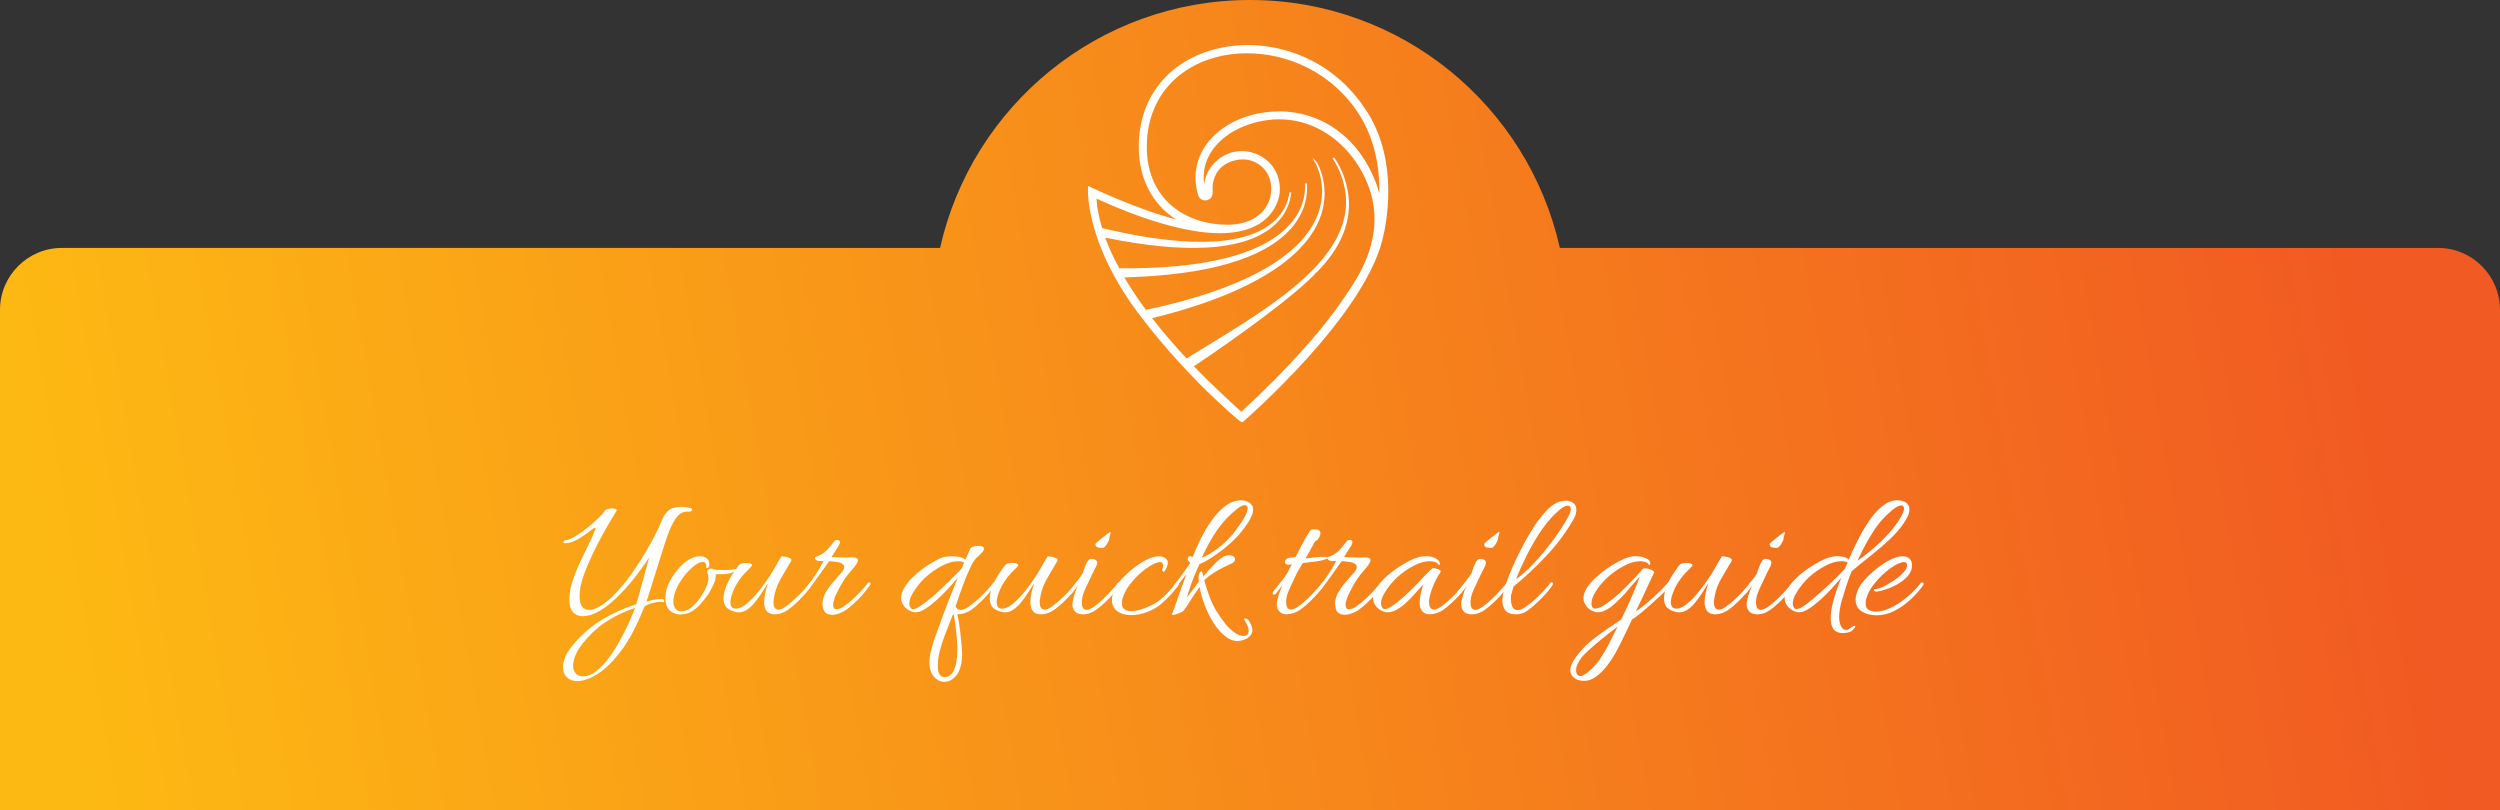 <?xml version="1.0" encoding="UTF-8"?>
<svg id="Layer_2" data-name="Layer 2" xmlns="http://www.w3.org/2000/svg" xmlns:xlink="http://www.w3.org/1999/xlink" viewBox="0 0 399.94 129.66">
  <rect x="0" y="0" width="399.94" height="129.66" fill="#333333" stroke="none"/>
  <defs>
    <style>
      .cls-1 {
        fill: url(#linear-gradient);
      }

      .cls-2 {
        fill: #fff;
      }
    </style>
    <linearGradient id="linear-gradient" x1="10.47" y1="115.48" x2="380.51" y2="50.23" gradientUnits="userSpaceOnUse">
      <stop offset="0" stop-color="#fdb913"/>
      <stop offset="1" stop-color="#f15a22"/>
    </linearGradient>
  </defs>
  <g id="Layer_1-2" data-name="Layer 1">
    <g>
      <path class="cls-1" d="M390.01,39.66h-140.47C244.45,16.96,224.2,0,199.97,0s-44.49,16.96-49.58,39.66H9.92c-5.48,0-9.92,4.44-9.92,9.92v80.09h399.94V49.58c0-5.48-4.44-9.92-9.92-9.92Z"/>
      <path class="cls-2" d="M218.82,18.08c-2.72-4.41-6.65-7.68-11.35-9.44-4.38-1.64-9.14-1.88-13.41-.69-7.44,2.08-11.89,7.89-11.89,15.56,0,5,2.15,9.16,5.93,11.57-5.74-1.41-13.32-5-13.66-5.16l-.36-.17-.03.4c0,.09-.54,8.72,8.41,20.44,4.08,5.35,8.22,9.66,10.97,12.33,1.42,1.38,4.92,4.63,5.24,4.63h.1s.07-.07.07-.07c.78-.68,19.18-16.7,22.31-29.1.7-2.75,2.58-12.36-2.31-20.29ZM210.77,43.46c.07-.08.16-.17.25-.28,1.62-1.76,5.91-6.45,4.5-13.08-.39-1.84-1.09-3.48-2.08-4.9l-.25.17c1,1.46,1.66,3.18,1.99,5.1,1.73,10.32-11.1,18.16-22.42,25.07-.99.61-1.98,1.21-2.94,1.8-2.21-2.38-3.87-4.33-5.5-6.44,18.64-4.59,24.83-11.09,26.74-15.74,2.03-4.96-.23-8.95-.37-9.18l-.75-.78.52.97s.05.09.08.15c.02.04,2.15,3.9.01,8.63-3.68,8.13-16.81,12.44-27.23,14.62-.84-1.13-1.51-2.1-2.24-3.23-.46-.71-.8-1.26-1.2-1.96,13.34-.38,22.27-2.97,26.56-7.72,2.43-2.69,2.78-5.47,2.64-7.32l-.3.02c.08,1.75-.32,4.35-2.71,6.84-4.39,4.57-13.47,6.84-27.01,6.72-1-1.83-1.66-3.27-2.24-4.9,12.7,2.58,21.54,2.12,26.29-1.38,2.57-1.89,3.3-4.23,3.47-5.85l-.3-.03c-.15,1.24-.8,3.58-3.41,5.39-5.98,4.13-17.73,2.47-26.56.33-.51-1.66-.8-3.17-.9-4.7,8.58,3.89,19.97,7.7,25.99,4.06,3.11-1.89,3.31-4.95,3.31-4.98.25-2.5-.94-4.78-3.12-5.95-2.19-1.18-4.83-.93-6.73.62-1.27,1.05-2.02,2.37-2.22,3.94-.67-4.66,2.88-8.09,6.99-9.51,8.99-3.1,16.48,2.52,19.24,9.68,2.96,7.7-1.32,14.18-2.93,16.62-.1.15-.18.28-.26.39-3.62,5.61-9.53,12.26-17.1,19.22-.68-.61-4.64-4.19-7.58-7.28,7.12-4.76,16.5-11.55,19.74-15.16ZM204.52,17.83c-4.7,0-9.09,1.98-11.45,5.17-1.78,2.41-2.27,5.32-1.39,8.21.1.33.3.58.58.72.27.14.58.17.87.08.9-.28.87-.99.86-1.61,0-.25-.02-.54.02-.84.49-3.7,3.97-4.17,5.26-4.04,2.15.22,4.24,2.01,4.09,5.01-.12,2.38-1.92,5.22-6.61,5.42-.14,0-.28,0-.42,0-6.41,0-12.87-3.85-12.87-12.46,0-7.05,4.09-12.39,10.93-14.3,1.59-.44,3.31-.67,5.09-.67,6.57,0,13.92,3.13,18.21,10.22,2.7,4.46,3.03,9.46,2.97,12.2-.16-.61-.35-1.21-.58-1.8-2.73-7.09-8.55-11.33-15.57-11.33Z"/>
      <g>
        <path class="cls-2" d="M92.41,108.97c-.71,0-1.28-.2-1.71-.61-.43-.41-.64-.95-.64-1.62,0-.52.14-1.1.43-1.77.29-.66.76-1.36,1.41-2.09,1.35-1.54,2.85-2.81,4.5-3.8s3.44-1.79,5.36-2.41c.12-.34.29-.89.5-1.66.22-.77.46-1.67.74-2.7s.56-2.08.86-3.15c-.77,1.19-1.6,2.34-2.5,3.46-.89,1.12-1.81,2.13-2.75,3.03-.94.9-1.87,1.61-2.79,2.14-.92.52-1.8.79-2.63.79-.5,0-.94-.15-1.32-.45-.39-.3-.63-.79-.73-1.48-.02-.14-.04-.27-.04-.4-.01-.13-.01-.26-.01-.4,0-.87.15-1.78.45-2.73.3-.95.67-1.91,1.11-2.87.45-.96.9-1.91,1.37-2.84s.86-1.79,1.17-2.58c.04-.06.06-.11.06-.16v-.1c0-.08-.03-.12-.09-.12-.12,0-.34.13-.65.39-.67.55-1.37,1.03-2.08,1.43-.71.4-1.38.61-1.99.65h-.03c-.18,0-.27-.06-.27-.18,0-.18.13-.29.39-.33.34-.04.75-.19,1.23-.46.49-.27,1-.6,1.53-1,.54-.4,1.04-.81,1.53-1.23s.9-.82,1.25-1.17c.35-.36.57-.63.67-.83.04-.1.18-.19.43-.27.25-.08.49-.12.73-.12.22,0,.41.03.56.09.16.06.22.16.18.3-.14.22-.4.65-.79,1.29-.39.64-.83,1.42-1.34,2.33s-1.01,1.88-1.51,2.9c-.5,1.02-.95,2.03-1.34,3.03-.39,1-.66,1.91-.82,2.72-.04.26-.07.5-.09.73-.02.23-.03.45-.03.67,0,.79.14,1.35.42,1.68s.62.49,1.04.49c.67,0,1.41-.27,2.2-.82.79-.54,1.61-1.28,2.45-2.2s1.66-1.95,2.45-3.09c.79-1.14,1.54-2.31,2.24-3.52s1.31-2.36,1.83-3.45c.16-.34.29-.65.4-.94.11-.29.23-.55.37-.79.08-.16.15-.29.21-.4.06-.11.13-.18.21-.22.24-.4.57-.67,1.01-.82s.87-.22,1.31-.22c.38,0,.7.02.97.07.27.05.46.08.58.1.2.02.3.11.3.27,0,.08-.04.15-.12.22s-.19.1-.33.1c-.77-.08-1.4.17-1.89.74-.49.57-.95,1.43-1.38,2.55-.16.38-.36.96-.61,1.74-.25.78-.52,1.64-.82,2.58-.3.94-.59,1.88-.88,2.81s-.54,1.75-.77,2.46c-.23.71-.39,1.22-.49,1.51.99-.28,1.75-.42,2.29-.42.22,0,.37.03.45.09.06.06.09.13.09.21s-.02.14-.06.19c-.04.05-.1.05-.18.02-.08-.04-.2-.06-.36-.06-.26,0-.58.04-.97.13-.39.09-.74.2-1.07.34-.33.14-.53.31-.61.5-1.13,2.87-2.34,5.16-3.64,6.88-1.3,1.71-2.55,2.94-3.77,3.7-1.22.75-2.28,1.13-3.19,1.13ZM93.24,108.2c.73,0,1.46-.28,2.17-.85.71-.56,1.4-1.29,2.05-2.18.65-.89,1.25-1.84,1.8-2.85.54-1.01,1.02-1.97,1.43-2.88.41-.91.71-1.64.91-2.2-1.62.53-3.13,1.25-4.51,2.14-1.39.89-2.62,2.01-3.71,3.36-.61.73-1.05,1.42-1.31,2.06-.26.64-.39,1.2-.39,1.68,0,.53.14.96.43,1.26.29.31.67.46,1.14.46Z"/>
        <path class="cls-2" d="M108.95,98.31c-.55,0-1.04-.13-1.46-.39-.69-.42-1.04-1.17-1.04-2.26,0-.46.08-.98.24-1.57.14-.49.39-1.03.74-1.62.36-.58.78-1.14,1.26-1.68.49-.53,1.01-.97,1.59-1.31.57-.34,1.15-.5,1.72-.5.24,0,.45.03.62.09.24.08.44.22.61.43.17.21.25.47.25.79,0,.34-.08.52-.25.56-.17.04-.25,0-.25-.12,0-.04,0-.08.01-.12,0-.04.01-.07.01-.09,0-.16-.04-.3-.13-.43-.09-.13-.25-.19-.49-.19-.32,0-.71.17-1.17.5-.46.34-.94.79-1.43,1.35-.49.56-.91,1.18-1.28,1.86-.37.67-.61,1.35-.73,2.02-.02.1-.04.19-.04.28-.01.09-.01.18-.01.28,0,.46.1.84.31,1.14.21.31.54.46,1,.46.55,0,1.09-.21,1.6-.64.51-.43.97-.94,1.38-1.53.41-.59.71-1.12.91-1.57.16-.36.27-.66.33-.92.06-.26.09-.48.09-.65,0-.16-.02-.3-.04-.42s-.06-.22-.1-.3c-.04-.12-.06-.21-.06-.27,0-.16.06-.29.19-.39s.26-.15.4-.15c.12,0,.25.04.39.12.16.04.38.07.65.09.28.02.57.03.89.03.34,0,.68,0,1.02-.03.35-.02.65-.06.91-.12.04-.02.1-.03.18-.03.14,0,.21.04.21.12s-.07.15-.21.21c-.69.32-1.31.49-1.86.5-.54.02-1.01.03-1.41.03.04.5-.07,1.02-.33,1.59-.26.56-.52,1.06-.8,1.5-.34.5-.72,1-1.16,1.51-.44.52-.92.95-1.46,1.29-.54.35-1.14.52-1.81.52Z"/>
        <path class="cls-2" d="M123.92,98.28c-.36,0-.67-.08-.95-.24s-.49-.46-.62-.89c-.02-.1-.04-.21-.07-.34-.03-.13-.04-.26-.04-.4,0-.48.06-1.01.19-1.6.13-.59.27-1.09.43-1.48-.08.06-.22.26-.42.59-.2.34-.45.73-.74,1.17-.3.45-.63.89-1,1.34-.37.45-.76.81-1.19,1.1-.43.29-.88.43-1.35.43-.32,0-.7-.09-1.14-.27s-.77-.43-.97-.74c-.2-.32-.3-.71-.3-1.19,0-.57.13-1.2.39-1.89.26-.68.58-1.32.98-1.92.14-.2.3-.44.48-.71.18-.28.36-.52.53-.73.18-.21.31-.32.39-.34.24-.08.51-.12.83-.12.34,0,.58.04.74.12.14.06.21.13.21.21,0,.1-.08.23-.24.39-.22.2-.52.5-.89.89-.38.4-.75.87-1.11,1.43-.37.55-.67,1.17-.91,1.84-.2.53-.3,1-.3,1.4,0,.69.28,1.04.83,1.04.48,0,.98-.2,1.51-.59.53-.4,1.05-.88,1.56-1.46s.96-1.14,1.37-1.71c.41-.56.72-1.01.94-1.35.2-.28.42-.63.67-1.07.25-.44.49-.86.73-1.28.24-.42.43-.72.56-.92.14,0,.35.03.64.07.29.05.53.13.74.25.21.12.26.27.16.45-.12.2-.3.5-.55.92-.25.42-.5.84-.74,1.26-.25.43-.44.77-.58,1.02-.47.91-.78,1.89-.92,2.94-.02.08-.03.15-.03.22v.22c0,.79.27,1.19.8,1.19.3,0,.69-.18,1.19-.53.49-.36,1-.78,1.53-1.28.52-.49,1-.97,1.43-1.44.42-.46.72-.82.88-1.05.04-.06.1-.09.18-.09s.14.03.19.09c.05.06.04.14-.01.24-.18.34-.48.76-.91,1.26s-.9,1.01-1.41,1.51c-.52.5-1.02.94-1.51,1.29-.26.2-.58.37-.98.52-.4.15-.79.22-1.19.22Z"/>
        <path class="cls-2" d="M133.1,98.34c-.34,0-.63-.07-.89-.22-.26-.15-.44-.43-.54-.85-.06-.22-.09-.44-.09-.65,0-.59.15-1.17.46-1.74s.67-1.09,1.08-1.57c.42-.48.77-.9,1.07-1.23.16-.16.34-.37.55-.62s.31-.51.31-.77c0-.16-.08-.31-.24-.46-.16-.15-.45-.25-.86-.31-.24-.04-.46-.07-.67-.1-.21-.03-.42-.04-.64-.04-.55.75-1.09,1.51-1.62,2.27s-1.08,1.51-1.68,2.24c-.14.14-.26.21-.36.21-.12,0-.18-.06-.18-.18s.06-.24.18-.36c1.07-1.31,1.99-2.7,2.76-4.19-.1,0-.25,0-.45-.02-.2,0-.36-.02-.47-.04-.14-.04-.25-.1-.33-.18-.08-.08-.12-.16-.12-.24,0-.12.05-.19.15-.21.26-.08.54-.2.83-.36.3-.16.57-.37.83-.62.28-.28.53-.57.77-.88.24-.31.43-.54.56-.7.14-.1.29-.15.45-.15.1,0,.19.03.28.09.09.06.13.15.13.27,0,.14-.06.32-.18.53-.18.28-.37.58-.58.92-.21.34-.4.64-.58.92.36.02.71.04,1.07.06.36.02.72.03,1.1.03.2,0,.39,0,.58-.01.19,0,.38-.02.58-.02.59,0,.89.15.89.45,0,.2-.1.44-.31.73s-.46.6-.76.94c-.67.77-1.25,1.58-1.72,2.44-.47.85-.79,1.5-.95,1.96-.16.48-.24.83-.24,1.07,0,.48.19.71.56.71.34,0,.75-.17,1.23-.5.48-.34.98-.75,1.5-1.23.51-.48.98-.96,1.4-1.43.42-.46.71-.82.89-1.05.04-.06.1-.09.18-.09s.15.03.21.1c.06.07.06.15,0,.25-.22.34-.54.76-.95,1.26-.42.5-.88,1-1.4,1.5-.51.5-1.02.92-1.51,1.28-.26.2-.61.38-1.05.55-.45.17-.87.25-1.26.25Z"/>
        <path class="cls-2" d="M151.15,109.09c-.38,0-.74-.1-1.1-.3-.36-.2-.65-.49-.89-.86-.32-.5-.47-1.13-.47-1.9,0-.67.1-1.39.3-2.14.2-.75.42-1.48.68-2.17.26-.69.48-1.29.65-1.78.18-.53.42-1.19.71-1.97.3-.78.6-1.57.92-2.36.32-.79.59-1.48.83-2.08.24-.59.39-.96.45-1.1-.46.53-.98,1.12-1.56,1.75s-1.19,1.24-1.83,1.81c-.63.57-1.24,1.04-1.83,1.41-.58.37-1.09.55-1.53.55-.32,0-.65-.09-1.01-.28-.36-.19-.64-.43-.86-.73-.3-.38-.45-.8-.45-1.28,0-.53.17-1.09.52-1.66s.79-1.13,1.34-1.66c.54-.53,1.13-1.02,1.75-1.47.62-.45,1.22-.83,1.8-1.14.57-.32,1.05-.52,1.43-.62.18-.04.38-.07.59-.09.22-.02.45-.03.68-.03.4,0,.78.04,1.16.1.38.07.67.18.89.34l.12.09c.14-.3.27-.59.4-.88s.26-.59.4-.91c.12-.14.3-.24.55-.31.25-.07.5-.1.76-.1.22,0,.42.03.59.1.18.07.27.19.27.37,0,.3-.34.72-1.01,1.28-.38.3-.77.87-1.17,1.72-.41.85-.81,1.83-1.22,2.94-.41,1.11-.79,2.21-1.14,3.3.16.36.43.53.83.53.36,0,.79-.17,1.29-.52.5-.35,1.02-.77,1.56-1.26.53-.49,1.01-.98,1.44-1.46.43-.48.73-.84.91-1.1.06-.06.12-.09.18-.09.08,0,.14.03.19.09.05.06.05.14.02.24-.2.34-.51.76-.94,1.26-.43.5-.9,1.01-1.41,1.51s-1.02.94-1.51,1.29c-.26.2-.6.38-1.02.53-.43.16-.85.23-1.26.21.16.71.3,1.54.42,2.48.12.94.21,1.84.28,2.69.07.85.08,1.5.04,1.96-.14,1.31-.48,2.25-1.03,2.82-.54.57-1.11.86-1.71.86ZM146.04,97.45c.3,0,.72-.19,1.28-.56.55-.38,1.16-.85,1.83-1.41.66-.56,1.31-1.15,1.95-1.77.63-.61,1.2-1.17,1.69-1.68s.84-.86,1.04-1.05c.04-.12.08-.2.12-.24l.18-.53c.06-.08.1-.16.12-.24-.3-.12-.64-.18-1.04-.18-.79,0-1.66.26-2.61.77-.95.52-1.8,1.12-2.55,1.81-.24.2-.56.54-.97,1.02-.41.49-.78,1.01-1.11,1.59-.34.57-.5,1.1-.5,1.57,0,.26.07.49.21.68.08.14.21.21.39.21ZM151,108.32c.61,0,1.07-.23,1.38-.7.31-.47.51-1.03.62-1.71.11-.67.16-1.31.16-1.9,0-.22,0-.43-.01-.64-.01-.21-.03-.38-.04-.52-.02-.63-.08-1.38-.19-2.23-.11-.85-.21-1.55-.31-2.11,0-.08-.03-.15-.07-.21-.05-.06-.1-.01-.16.15-.32.85-.67,1.77-1.07,2.76-.4.99-.72,1.98-.98,2.98-.26,1-.35,1.96-.27,2.87.04.44.15.75.33.95.18.2.39.3.62.3Z"/>
        <path class="cls-2" d="M166.51,98.28c-.36,0-.67-.08-.95-.24s-.49-.46-.62-.89c-.02-.1-.04-.21-.07-.34-.03-.13-.04-.26-.04-.4,0-.48.06-1.01.19-1.6.13-.59.27-1.09.43-1.48-.08.06-.22.26-.42.59-.2.34-.45.73-.74,1.17-.3.45-.63.89-1,1.34-.37.45-.76.81-1.19,1.1-.43.29-.88.43-1.35.43-.32,0-.7-.09-1.14-.27s-.77-.43-.97-.74c-.2-.32-.3-.71-.3-1.19,0-.57.13-1.2.39-1.89.26-.68.58-1.32.98-1.92.14-.2.3-.44.48-.71.18-.28.36-.52.53-.73.18-.21.31-.32.39-.34.24-.08.51-.12.83-.12.34,0,.58.04.74.12.14.06.21.13.21.21,0,.1-.08.23-.24.39-.22.2-.52.5-.89.89-.38.4-.75.87-1.11,1.43-.37.55-.67,1.17-.91,1.84-.2.53-.3,1-.3,1.4,0,.69.28,1.04.83,1.04.48,0,.98-.2,1.51-.59.53-.4,1.05-.88,1.56-1.46s.96-1.14,1.37-1.71c.41-.56.72-1.01.94-1.35.2-.28.42-.63.67-1.07.25-.44.49-.86.73-1.28.24-.42.43-.72.56-.92.14,0,.35.03.64.07.29.05.53.13.74.25.21.12.26.27.16.45-.12.2-.3.5-.55.92-.25.42-.5.84-.74,1.26-.25.43-.44.77-.58,1.02-.47.91-.78,1.89-.92,2.94-.02.08-.03.15-.03.22v.22c0,.79.27,1.19.8,1.19.3,0,.69-.18,1.19-.53.49-.36,1-.78,1.53-1.28.52-.49,1-.97,1.43-1.44.42-.46.72-.82.88-1.05.04-.06.1-.09.18-.09s.14.03.19.09c.05.06.04.14-.01.24-.18.34-.48.76-.91,1.26s-.9,1.01-1.41,1.51c-.52.5-1.02.94-1.51,1.29-.26.2-.58.37-.98.52-.4.15-.79.22-1.19.22Z"/>
        <path class="cls-2" d="M173.22,98.28c-.36,0-.68-.08-.97-.24s-.5-.46-.64-.89c-.02-.06-.03-.12-.04-.18-.01-.06-.01-.13-.01-.21,0-.4.09-.89.27-1.48.18-.59.4-1.17.65-1.72-.12.16-.26.35-.42.58-.16.23-.39.52-.68.88-.08.08-.17.12-.27.12-.14,0-.21-.08-.21-.24,0-.12.04-.22.12-.3.51-.65.98-1.24,1.38-1.75.41-.51.71-.95.91-1.31,0-.02,0-.03-.01-.04-.01,0-.01-.02-.01-.04,0-.06.03-.15.09-.27.16-.48.32-.88.49-1.2.17-.33.35-.51.55-.55.04,0,.08,0,.12-.02.04,0,.08-.01.12-.01.22,0,.42.05.59.15.18.1.27.25.27.45,0,.18-.06.4-.19.65-.13.26-.29.57-.49.95-.44.91-.83,1.74-1.17,2.48-.35.74-.54,1.35-.58,1.83-.02.08-.03.15-.03.22v.22c0,.79.26,1.19.77,1.19.32,0,.72-.17,1.22-.52.49-.35,1-.77,1.51-1.28.51-.5.98-.99,1.41-1.46.43-.46.72-.82.88-1.05.06-.06.12-.09.18-.09.08,0,.14.03.19.09.05.06.05.14.01.24-.18.34-.48.76-.91,1.26s-.9,1.01-1.42,1.51c-.53.5-1.04.94-1.53,1.29-.26.2-.58.37-.96.52s-.78.22-1.17.22ZM176.46,87.65c-.26,0-.53-.02-.8-.07-.28-.05-.42-.23-.42-.55,0-.06.13-.2.4-.42.27-.22.54-.44.83-.67.29-.23.46-.36.52-.4.34-.28.54-.42.62-.42.1,0,.1.13,0,.39-.1.26-.15.49-.15.68,0,.1-.06.27-.18.5-.12.24-.26.46-.42.65-.16.2-.3.3-.42.3Z"/>
        <path class="cls-2" d="M181.98,98.31c-.36.06-.71.09-1.07.09-.87,0-1.59-.21-2.17-.62-.57-.42-.86-1.02-.86-1.81,0-.48.14-1.05.42-1.72.2-.46.56-.98,1.1-1.57.54-.59,1.16-1.17,1.87-1.74.71-.56,1.44-1.03,2.17-1.4s1.4-.55,1.99-.55c.22,0,.42.03.59.09.22.08.41.19.56.33.16.14.24.35.24.62v.18c0,.06-.02.13-.06.21,0,.06-.04.19-.13.39-.09.2-.19.37-.3.52-.11.15-.2.18-.28.1-.08-.06-.12-.14-.12-.24s.02-.21.07-.34c.05-.13.07-.24.07-.34,0-.14-.04-.27-.1-.4-.07-.13-.18-.19-.34-.19-.38,0-.86.17-1.46.5-.59.34-1.2.79-1.83,1.35-.62.56-1.18,1.18-1.68,1.86-.5.67-.84,1.35-1.04,2.02-.06.16-.1.31-.12.46-.02.15-.03.29-.03.43,0,.44.14.75.43.94s.64.28,1.05.28c.46,0,.92-.07,1.4-.21,1.35-.4,2.44-.94,3.28-1.63.84-.69,1.69-1.58,2.54-2.67.08-.1.15-.14.21-.12.06.02.11.03.15.03.06.02.09.08.09.18,0,.04,0,.09-.03.15-.02.06-.04.11-.06.15-.85,1.15-1.79,2.15-2.82,3.01-1.03.86-2.28,1.42-3.74,1.68Z"/>
        <path class="cls-2" d="M198.08,102.56c-.73,0-1.43-.26-2.09-.79-.66-.52-1.27-1.22-1.83-2.08-.55-.86-1.02-1.8-1.41-2.82-.39-1.02-.67-2.01-.85-2.98-.67.95-1.25,1.82-1.74,2.61s-.84,1.25-1.05,1.37c-.1.06-.33.16-.68.3-.36.14-.62.21-.8.21-.14,0-.18-.07-.12-.21.04-.08.14-.33.3-.76s.35-.96.56-1.59c.22-.63.45-1.3.7-1.99.25-.69.49-1.35.73-1.96-.2.22-.43.49-.68.82-.26.33-.55.74-.89,1.23-.06.1-.16.15-.3.15s-.21-.06-.21-.18.07-.26.21-.42c.28-.34.57-.72.89-1.16s.62-.86.92-1.28c.3-.42.54-.75.71-1.01-.3-.16-.45-.37-.45-.62,0-.16.06-.28.19-.37.13-.09.26-.08.4.01.08.04.15.06.21.06.34-.89.76-1.86,1.28-2.9.51-1.04,1.11-2.03,1.78-2.97s1.4-1.71,2.18-2.3c.78-.59,1.61-.89,2.48-.89.1,0,.2,0,.31.02.11.01.21.02.31.04.12.02.23.06.34.12.11.06.21.11.31.15.46.26.68.63.68,1.13,0,.36-.1.75-.3,1.17-.2.43-.44.85-.73,1.26-.29.42-.57.79-.85,1.13-.28.34-.5.59-.65.77-.97.99-2.01,1.89-3.13,2.7-1.12.81-2.09,1.39-2.93,1.72-.32.67-.61,1.36-.89,2.06-.28.7-.51,1.35-.7,1.93s-.33,1.03-.43,1.35c.34-.42.66-.84.97-1.26.31-.43.62-.85.94-1.26,0-.08,0-.16-.02-.24,0-.08-.01-.16-.01-.24,0-.12,0-.23.01-.34,0-.11.03-.21.04-.31.02-.12.07-.24.15-.36s.16-.18.24-.18c.12,0,.19.12.21.36.02.06.04.13.06.21s.04.16.06.24c.26-.3.58-.66.96-1.1.39-.44.79-.85,1.2-1.25.42-.4.79-.67,1.13-.83.28-.14.55-.21.83-.21s.5.06.68.19c.18.13.27.28.27.46,0,.28-.21.52-.62.71-.32.14-.74.34-1.26.59s-1.06.56-1.62.92c-.55.36-1.03.74-1.43,1.16.3,1.05.59,1.95.88,2.7.29.75.63,1.47,1.04,2.15.41.68.95,1.45,1.62,2.3.46.51.92.93,1.4,1.25.48.32.9.48,1.28.48.34,0,.57-.07.7-.22.13-.15.19-.33.19-.55,0-.26-.06-.54-.19-.85-.13-.31-.26-.56-.4-.76-.1-.12-.15-.23-.15-.33,0-.06.04-.09.12-.09.18,0,.37.08.56.24.1.12.23.35.4.7.17.35.25.65.25.91,0,.4-.14.73-.42,1-.28.27-.59.46-.95.58s-.66.18-.92.18ZM192.25,89.25c.85-.38,1.71-.89,2.58-1.54s1.68-1.43,2.44-2.32c.1-.12.27-.34.5-.67.24-.33.5-.7.79-1.11.29-.42.53-.83.73-1.25.2-.42.3-.76.3-1.04,0-.2-.06-.34-.18-.42-.06-.06-.15-.09-.27-.09-.32,0-.68.17-1.1.5-1.33,1.03-2.43,2.18-3.31,3.46-.88,1.28-1.71,2.77-2.48,4.47Z"/>
        <path class="cls-2" d="M205.92,98.28c-.36,0-.68-.08-.97-.24s-.5-.46-.64-.89c-.02-.06-.03-.12-.04-.18-.01-.06-.01-.13-.01-.21,0-.4.09-.89.27-1.48.18-.59.4-1.17.65-1.72-.12.16-.26.35-.42.58-.16.23-.39.52-.68.88-.08.08-.17.12-.27.12-.14,0-.21-.08-.21-.24,0-.12.04-.22.12-.3.51-.65.98-1.24,1.38-1.75.41-.51.71-.95.91-1.31,0-.04.06-.16.18-.37.12-.21.28-.5.48-.88-.16.02-.29.03-.4.04-.11.01-.2.01-.28.01-.14,0-.26-.06-.36-.18-.1-.12-.11-.27-.03-.45.1-.28.32-.44.65-.48s.63-.07.89-.09c.02-.04.06-.06.12-.06.24-.44.46-.86.68-1.28.22-.42.4-.76.55-1.04.15-.28.22-.43.22-.45.4-.63.65-1.05.77-1.26s.28-.33.48-.37c.22-.02.45,0,.7.03.25.04.41.13.49.27.06.08.09.18.09.3,0,.18-.04.35-.12.52-.08.17-.16.3-.24.4-.08.14-.18.23-.31.28-.13.05-.24.17-.34.37-.2.38-.42.78-.65,1.22-.24.44-.49.85-.74,1.25l.36-.03c.48-.04.93-.09,1.35-.15.43-.06.92-.08,1.47-.06.1,0,.2.01.31.04.11.03.16.07.16.13,0,.08-.26.19-.77.33-.2.08-.63.16-1.29.25-.66.09-1.34.17-2.03.25-.2.38-.38.69-.54.94-.16.25-.27.43-.33.55-.44.91-.83,1.74-1.17,2.48-.35.74-.54,1.35-.58,1.83-.02.08-.03.15-.03.22v.22c0,.79.26,1.19.77,1.19.32,0,.72-.17,1.22-.52.49-.35,1-.77,1.51-1.28.51-.5.98-.99,1.41-1.46.43-.46.72-.82.88-1.05.06-.06.12-.09.18-.09.08,0,.14.03.19.09.05.06.05.14.01.24-.18.34-.48.76-.91,1.26s-.9,1.01-1.42,1.51c-.53.5-1.04.94-1.53,1.29-.26.2-.58.37-.96.52s-.78.22-1.17.22Z"/>
        <path class="cls-2" d="M215.09,98.34c-.34,0-.63-.07-.89-.22-.26-.15-.44-.43-.54-.85-.06-.22-.09-.44-.09-.65,0-.59.15-1.17.46-1.74s.67-1.09,1.08-1.57c.42-.48.77-.9,1.07-1.23.16-.16.34-.37.55-.62s.31-.51.31-.77c0-.16-.08-.31-.24-.46-.16-.15-.45-.25-.86-.31-.24-.04-.46-.07-.67-.1-.21-.03-.42-.04-.64-.04-.55.75-1.09,1.51-1.62,2.27s-1.08,1.51-1.68,2.24c-.14.14-.26.21-.36.21-.12,0-.18-.06-.18-.18s.06-.24.18-.36c1.07-1.31,1.99-2.7,2.76-4.19-.1,0-.25,0-.45-.02-.2,0-.36-.02-.47-.04-.14-.04-.25-.1-.33-.18-.08-.08-.12-.16-.12-.24,0-.12.05-.19.15-.21.26-.08.54-.2.83-.36.3-.16.57-.37.83-.62.28-.28.53-.57.77-.88.24-.31.43-.54.56-.7.14-.1.29-.15.45-.15.1,0,.19.03.28.09.09.06.13.15.13.27,0,.14-.06.32-.18.53-.18.28-.37.58-.58.92-.21.34-.4.64-.58.92.36.02.71.04,1.07.06.36.02.72.03,1.1.03.2,0,.39,0,.58-.01.19,0,.38-.02.58-.02.59,0,.89.15.89.45,0,.2-.1.44-.31.73s-.46.6-.76.94c-.67.77-1.25,1.58-1.72,2.44-.47.85-.79,1.5-.95,1.96-.16.48-.24.83-.24,1.07,0,.48.19.71.56.71.34,0,.75-.17,1.23-.5.48-.34.98-.75,1.5-1.23.51-.48.98-.96,1.4-1.43.42-.46.71-.82.89-1.05.04-.06.1-.09.18-.09s.15.03.21.1c.06.07.06.15,0,.25-.22.34-.54.76-.95,1.26-.42.5-.88,1-1.4,1.5-.51.5-1.02.92-1.51,1.28-.26.2-.61.38-1.05.55-.45.17-.87.25-1.26.25Z"/>
        <path class="cls-2" d="M228.78,98.28c-.34,0-.65-.08-.94-.24s-.5-.46-.64-.89c-.06-.18-.09-.43-.09-.74,0-.44.06-.92.18-1.46s.25-.99.39-1.37c-.1.04-.28.21-.55.52-.27.31-.59.67-.98,1.1s-.81.85-1.28,1.28c-.46.43-.95.78-1.44,1.05s-.98.42-1.46.42c-.32,0-.65-.09-1.01-.28-.36-.19-.64-.43-.86-.73-.3-.4-.45-.8-.45-1.22,0-.53.18-1.09.55-1.66.37-.57.84-1.13,1.42-1.68s1.21-1.04,1.87-1.49c.66-.45,1.3-.82,1.9-1.13.6-.31,1.09-.51,1.47-.61.4-.12.84-.18,1.34-.18.28,0,.56.04.86.1.3.07.54.18.74.34.16.08.29.19.39.33s.15.29.15.45-.07.21-.21.15c-.16-.24-.37-.39-.64-.46-.27-.07-.54-.1-.82-.1-.79,0-1.66.26-2.61.77-.95.52-1.8,1.12-2.55,1.81-.24.2-.56.54-.97,1.02-.41.49-.78,1.01-1.11,1.59-.34.57-.5,1.1-.5,1.57,0,.26.07.49.21.68.08.14.21.21.39.21.28,0,.65-.15,1.11-.45.47-.3.95-.66,1.44-1.08s.95-.84,1.35-1.23c.41-.4.7-.68.88-.86.1-.1.29-.3.58-.61.29-.31.6-.64.94-1s.64-.66.91-.92.44-.39.52-.39c.1,0,.26.02.49.07.23.05.42.12.58.22.16.1.19.23.09.39-.51.75-.93,1.54-1.23,2.36-.31.82-.49,1.47-.55,1.95-.02.08-.03.15-.03.22v.22c0,.79.28,1.19.83,1.19.3,0,.69-.18,1.19-.53s1-.78,1.51-1.28c.51-.49.98-.97,1.41-1.44.42-.46.72-.82.88-1.05.06-.06.12-.09.18-.09.08,0,.15.03.21.1s.06.15,0,.25c-.22.36-.53.78-.95,1.28-.42.5-.88.99-1.4,1.48-.52.5-1.02.92-1.51,1.28-.26.2-.58.37-.98.52-.4.15-.79.22-1.19.22Z"/>
        <path class="cls-2" d="M235.41,98.28c-.36,0-.68-.08-.97-.24s-.5-.46-.64-.89c-.02-.06-.03-.12-.04-.18-.01-.06-.01-.13-.01-.21,0-.4.09-.89.27-1.48.18-.59.4-1.17.65-1.72-.12.16-.26.35-.42.58-.16.23-.39.52-.68.88-.08.08-.17.12-.27.12-.14,0-.21-.08-.21-.24,0-.12.04-.22.12-.3.51-.65.98-1.24,1.38-1.75.41-.51.71-.95.91-1.31,0-.02,0-.03-.01-.04-.01,0-.01-.02-.01-.04,0-.06.03-.15.09-.27.16-.48.32-.88.49-1.2.17-.33.35-.51.55-.55.04,0,.08,0,.12-.02.04,0,.08-.01.12-.01.22,0,.42.05.59.15.18.1.27.25.27.45,0,.18-.06.4-.19.65-.13.26-.29.57-.49.95-.44.91-.83,1.74-1.17,2.48-.35.74-.54,1.35-.58,1.83-.02.08-.03.15-.03.22v.22c0,.79.26,1.19.77,1.19.32,0,.72-.17,1.22-.52.49-.35,1-.77,1.51-1.28.51-.5.98-.99,1.41-1.46.43-.46.72-.82.88-1.05.06-.06.12-.09.18-.09.08,0,.14.03.19.09.05.06.05.14.01.24-.18.34-.48.76-.91,1.26s-.9,1.01-1.42,1.51c-.53.5-1.04.94-1.53,1.29-.26.2-.58.37-.96.52s-.78.22-1.17.22ZM238.65,87.65c-.26,0-.53-.02-.8-.07-.28-.05-.42-.23-.42-.55,0-.06.13-.2.4-.42.27-.22.54-.44.83-.67.29-.23.46-.36.52-.4.34-.28.54-.42.62-.42.1,0,.1.13,0,.39-.1.26-.15.49-.15.68,0,.1-.06.27-.18.5-.12.24-.26.46-.42.65-.16.2-.3.3-.42.3Z"/>
        <path class="cls-2" d="M242.57,98.28c-.83,0-1.41-.21-1.74-.62-.33-.42-.49-.93-.49-1.54,0-.57.13-1.3.4-2.17.27-.87.62-1.81,1.05-2.82s.91-2.01,1.41-3.01c.5-1,1.01-1.92,1.51-2.76.5-.84.95-1.52,1.32-2.03.38-.49.78-.99,1.22-1.48.44-.49.92-.91,1.46-1.25.54-.34,1.14-.5,1.81-.5.46,0,.85.12,1.17.37.33.25.49.62.49,1.11,0,.2-.03.43-.1.68-.07.26-.18.52-.34.8-1.21,2.1-2.65,4.04-4.32,5.82s-3.44,3.44-5.3,4.96c-.08.3-.15.56-.22.8-.07.24-.12.43-.16.56-.02.1-.03.2-.03.31v.31c0,.48.08.89.24,1.25.16.36.43.53.8.53.36,0,.8-.17,1.32-.52.52-.35,1.05-.77,1.59-1.28.53-.5,1.02-.99,1.46-1.47.44-.48.74-.84.92-1.1.06-.06.12-.09.18-.09.08,0,.14.04.19.12.05.08.04.18-.01.3-.2.34-.52.75-.95,1.25-.44.5-.92.99-1.46,1.5-.53.5-1.05.95-1.54,1.32-.61.44-1.24.65-1.87.65ZM242.53,92.64c.75-.51,1.53-1.18,2.35-2,.81-.82,1.61-1.72,2.39-2.69.78-.97,1.5-1.93,2.14-2.88.64-.95,1.16-1.81,1.56-2.58.12-.22.2-.41.25-.58.05-.17.07-.32.07-.46,0-.38-.16-.56-.48-.56-.28,0-.62.15-1.04.45-1.07.83-2.06,1.9-2.97,3.19-.91,1.3-1.72,2.66-2.44,4.08-.71,1.43-1.33,2.77-1.84,4.04Z"/>
        <path class="cls-2" d="M252.87,108.89c-.24-.06-.45-.12-.62-.18-.38-.2-.64-.42-.8-.67-.16-.25-.24-.51-.24-.79,0-.46.15-.95.46-1.47.31-.52.71-1.06,1.2-1.62.5-.59,1.12-1.2,1.89-1.81.76-.61,1.56-1.2,2.39-1.77.83-.56,1.56-1.05,2.2-1.47.69-1.41,1.31-2.74,1.84-3.99.53-1.26.91-2.22,1.13-2.9-.42.46-.86.97-1.34,1.53-.48.56-.82.98-1.04,1.23-.38.4-.8.83-1.28,1.29-.48.47-.98.86-1.5,1.19-.53.33-1.04.49-1.53.49-.32,0-.65-.09-1.01-.28-.36-.19-.64-.43-.86-.73-.3-.4-.45-.8-.45-1.22,0-.53.18-1.09.55-1.66.37-.57.84-1.13,1.43-1.68.58-.54,1.21-1.04,1.87-1.49.66-.45,1.3-.82,1.9-1.13.6-.31,1.09-.51,1.47-.61.36-.12.79-.18,1.31-.18.24,0,.52.04.86.12.34.08.64.2.91.37.27.17.4.41.4.73,0,.16-.08.21-.24.15-.14-.24-.34-.39-.61-.46-.27-.07-.54-.1-.82-.1-.77,0-1.64.26-2.6.77-.96.52-1.82,1.12-2.57,1.81-.24.2-.56.54-.98,1.02-.42.49-.79,1.01-1.11,1.59-.33.57-.49,1.1-.49,1.57,0,.26.07.49.21.68.06.1.18.15.36.15.38,0,.84-.17,1.38-.5.54-.34,1.12-.76,1.74-1.28.61-.51,1.21-1.06,1.8-1.65.58-.58,1.1-1.12,1.56-1.62.46-.49.79-.87,1.01-1.13.04-.1.11-.17.21-.21.1-.04.21-.06.33-.06.32,0,.65.08,1,.25.35.17.49.31.43.43-.38.81-.82,1.75-1.32,2.82s-1.04,2.19-1.59,3.36c.26-.14.68-.45,1.28-.92.59-.48,1.25-1.04,1.96-1.71.71-.66,1.38-1.35,1.99-2.06.24-.26.42-.39.54-.39s.15.1.09.31-.22.47-.48.79c-.32.38-.75.83-1.31,1.35-.55.52-1.14,1.06-1.75,1.6-.61.54-1.18,1.03-1.71,1.46-.52.43-.94.72-1.23.88-.61,1.31-1.21,2.54-1.78,3.7s-1.1,2.09-1.57,2.81c-.32.49-.7,1-1.16,1.51-.46.51-.95.95-1.48,1.29-.54.35-1.1.52-1.69.52-.08,0-.16,0-.24-.01-.08-.01-.17-.03-.27-.04ZM252.57,108.11c.12.08.29.08.52,0s.52-.26.88-.53c.77-.61,1.44-1.33,1.99-2.15.55-.82,1.06-1.68,1.51-2.58.46-.9.89-1.77,1.31-2.6-.77.57-1.64,1.25-2.61,2.03-.97.78-1.85,1.56-2.64,2.33-.4.4-.73.84-1,1.32-.27.49-.4.93-.4,1.32,0,.42.15.7.45.86Z"/>
        <path class="cls-2" d="M274.37,98.28c-.36,0-.67-.08-.95-.24s-.49-.46-.62-.89c-.02-.1-.04-.21-.07-.34-.03-.13-.04-.26-.04-.4,0-.48.06-1.01.19-1.6.13-.59.27-1.09.43-1.48-.08.06-.22.26-.42.59-.2.34-.45.73-.74,1.17-.3.45-.63.89-1,1.34-.37.45-.76.81-1.19,1.1-.43.29-.88.43-1.35.43-.32,0-.7-.09-1.14-.27s-.77-.43-.97-.74c-.2-.32-.3-.71-.3-1.19,0-.57.13-1.2.39-1.89.26-.68.58-1.32.98-1.92.14-.2.3-.44.48-.71.18-.28.36-.52.53-.73.18-.21.31-.32.39-.34.24-.08.51-.12.83-.12.34,0,.58.04.74.12.14.06.21.13.21.21,0,.1-.08.23-.24.39-.22.2-.52.5-.89.89-.38.4-.75.87-1.11,1.43-.37.55-.67,1.17-.91,1.84-.2.53-.3,1-.3,1.4,0,.69.28,1.04.83,1.04.48,0,.98-.2,1.51-.59.53-.4,1.05-.88,1.56-1.46s.96-1.14,1.37-1.71c.41-.56.72-1.01.94-1.35.2-.28.42-.63.67-1.07.25-.44.49-.86.73-1.28.24-.42.43-.72.56-.92.14,0,.35.03.64.07.29.05.53.13.74.25.21.12.26.27.16.45-.12.2-.3.5-.55.92-.25.42-.5.84-.74,1.26-.25.43-.44.77-.58,1.02-.47.91-.78,1.89-.92,2.94-.02.08-.03.15-.03.22v.22c0,.79.27,1.19.8,1.19.3,0,.69-.18,1.19-.53.49-.36,1-.78,1.53-1.28.52-.49,1-.97,1.43-1.44.42-.46.72-.82.88-1.05.04-.06.1-.09.18-.09s.14.03.19.09c.05.06.04.14-.01.24-.18.34-.48.76-.91,1.26s-.9,1.01-1.41,1.51c-.52.5-1.02.94-1.51,1.29-.26.2-.58.37-.98.52-.4.15-.79.22-1.19.22Z"/>
        <path class="cls-2" d="M281.08,98.28c-.36,0-.68-.08-.97-.24s-.5-.46-.64-.89c-.02-.06-.03-.12-.04-.18-.01-.06-.01-.13-.01-.21,0-.4.09-.89.27-1.48.18-.59.4-1.17.65-1.72-.12.16-.26.35-.42.58-.16.23-.39.52-.68.88-.08.08-.17.12-.27.12-.14,0-.21-.08-.21-.24,0-.12.04-.22.12-.3.51-.65.98-1.24,1.38-1.75.41-.51.71-.95.91-1.31,0-.02,0-.03-.01-.04-.01,0-.01-.02-.01-.04,0-.06.03-.15.09-.27.16-.48.32-.88.49-1.2.17-.33.35-.51.55-.55.04,0,.08,0,.12-.02.04,0,.08-.01.12-.01.22,0,.42.05.59.15.18.1.27.25.27.45,0,.18-.06.4-.19.65-.13.26-.29.57-.49.95-.44.91-.83,1.74-1.17,2.48-.35.74-.54,1.35-.58,1.83-.02.08-.03.15-.03.22v.22c0,.79.26,1.19.77,1.19.32,0,.72-.17,1.22-.52.49-.35,1-.77,1.51-1.28.51-.5.98-.99,1.41-1.46.43-.46.72-.82.88-1.05.06-.06.12-.09.18-.09.08,0,.14.03.19.09.05.06.05.14.01.24-.18.34-.48.76-.91,1.26s-.9,1.01-1.42,1.51c-.53.5-1.04.94-1.53,1.29-.26.2-.58.37-.96.52s-.78.22-1.17.22ZM284.32,87.65c-.26,0-.53-.02-.8-.07-.28-.05-.42-.23-.42-.55,0-.06.13-.2.4-.42.27-.22.54-.44.83-.67.29-.23.46-.36.52-.4.34-.28.54-.42.62-.42.1,0,.1.13,0,.39-.1.26-.15.49-.15.68,0,.1-.06.27-.18.5-.12.24-.26.46-.42.65-.16.2-.3.3-.42.3Z"/>
        <path class="cls-2" d="M294.3,101.22c-.52-.08-.88-.33-1.1-.74-.22-.42-.33-.93-.33-1.54,0-.73.1-1.52.31-2.38.21-.85.45-1.65.73-2.41.28-.75.49-1.33.65-1.72-.46.53-.98,1.12-1.56,1.75s-1.19,1.24-1.83,1.81c-.63.57-1.24,1.04-1.83,1.41-.58.37-1.09.55-1.53.55-.32,0-.65-.09-1.01-.28-.36-.19-.64-.43-.86-.73-.3-.4-.45-.8-.45-1.22,0-.53.18-1.09.55-1.66.37-.57.84-1.13,1.42-1.68s1.21-1.04,1.87-1.49c.66-.45,1.3-.82,1.9-1.13.6-.31,1.09-.51,1.47-.61.2-.04.41-.08.62-.12.22-.04.45-.06.68-.06.3,0,.59.04.89.1.3.07.54.18.74.34l.12.09c.47-1.09,1-2.19,1.57-3.31.57-1.12,1.19-2.14,1.84-3.07s1.35-1.68,2.08-2.24c.73-.56,1.49-.85,2.29-.85.1,0,.2,0,.3.02.1.01.19.02.27.04.5.1.85.27,1.05.52.21.25.31.54.31.88,0,.24-.04.49-.13.76-.09.27-.21.53-.37.79-.44.77-1,1.53-1.71,2.29-.7.75-1.47,1.48-2.3,2.18-.83.7-1.66,1.38-2.48,2.03s-1.57,1.27-2.24,1.84c-.3.69-.59,1.5-.89,2.44s-.54,1.72-.74,2.38c-.12.48-.21.92-.28,1.34-.07.42-.1.8-.1,1.16,0,.65.12,1.19.36,1.6.2.32.45.48.74.48.22,0,.42-.08.59-.24.08-.04.15-.09.22-.15.07-.06.15-.12.25-.18.12-.06.22-.09.3-.09.14,0,.15.11.03.33-.06.06-.13.13-.21.22-.08.09-.17.18-.27.28-.14.1-.35.18-.62.24s-.55.09-.83.09c-.08,0-.16,0-.25-.01-.09-.01-.17-.02-.25-.04ZM286.99,97.24c.1.12.23.18.39.18.3,0,.65-.13,1.05-.39.41-.26.68-.46.82-.59,1.01-.81,2.02-1.69,3.04-2.63,1.02-.94,1.98-1.89,2.87-2.84.08-.18.15-.35.21-.52.06-.17.13-.33.21-.49-.3-.12-.64-.18-1.04-.18-.79,0-1.66.26-2.61.77-.95.52-1.8,1.12-2.55,1.81-.24.2-.56.54-.97,1.02-.41.49-.78,1.01-1.11,1.59-.34.57-.5,1.1-.5,1.57,0,.26.07.49.21.68ZM297.15,89.7c.79-.53,1.65-1.2,2.58-2,.93-.8,1.8-1.66,2.61-2.58.81-.92,1.43-1.8,1.87-2.63.26-.48.39-.85.39-1.13,0-.34-.15-.5-.45-.5-.28,0-.64.16-1.1.48-1.33,1.03-2.45,2.25-3.36,3.67-.91,1.42-1.76,2.98-2.55,4.71Z"/>
        <path class="cls-2" d="M300.15,98.43c-.89,0-1.66-.21-2.32-.62-.65-.42-.98-1.05-.98-1.9,0-.46.14-1.01.42-1.66.2-.46.56-.98,1.1-1.57.54-.59,1.16-1.17,1.87-1.74.71-.56,1.44-1.03,2.17-1.4s1.4-.55,1.99-.55c.22,0,.42.03.59.09.34.12.57.31.7.56.13.26.19.52.19.8,0,.26-.04.5-.12.74-.08.24-.18.45-.3.62-.36.53-.87,1.01-1.53,1.43-.66.42-1.34.74-2.02.98-.68.24-1.24.38-1.68.42h-.06c-.26,0-.39-.08-.39-.24,0-.1.08-.15.24-.15.48-.04,1.07-.26,1.8-.67s1.36-.83,1.92-1.26c.24-.2.52-.48.85-.83.33-.36.49-.7.49-1.04,0-.36-.17-.53-.5-.53-.18,0-.36.04-.55.12-.19.08-.34.14-.46.18-.57.28-1.21.71-1.9,1.29-.69.58-1.32,1.24-1.89,1.96-.56.72-.96,1.45-1.17,2.18-.06.16-.1.31-.12.46-.02.15-.03.29-.03.43,0,.48.15.81.46,1.01.31.2.68.3,1.11.3.65,0,1.33-.14,2.02-.43.69-.29,1.37-.66,2.02-1.11.65-.46,1.25-.95,1.8-1.47.54-.52,1-1.03,1.38-1.53.06-.08.13-.12.21-.13.08,0,.13,0,.15.04.08.02.12.07.12.16s-.02.17-.06.25c-.55.77-1.22,1.52-2,2.26-.78.73-1.64,1.34-2.58,1.83-.94.48-1.92.73-2.93.73Z"/>
      </g>
    </g>
  </g>
</svg>